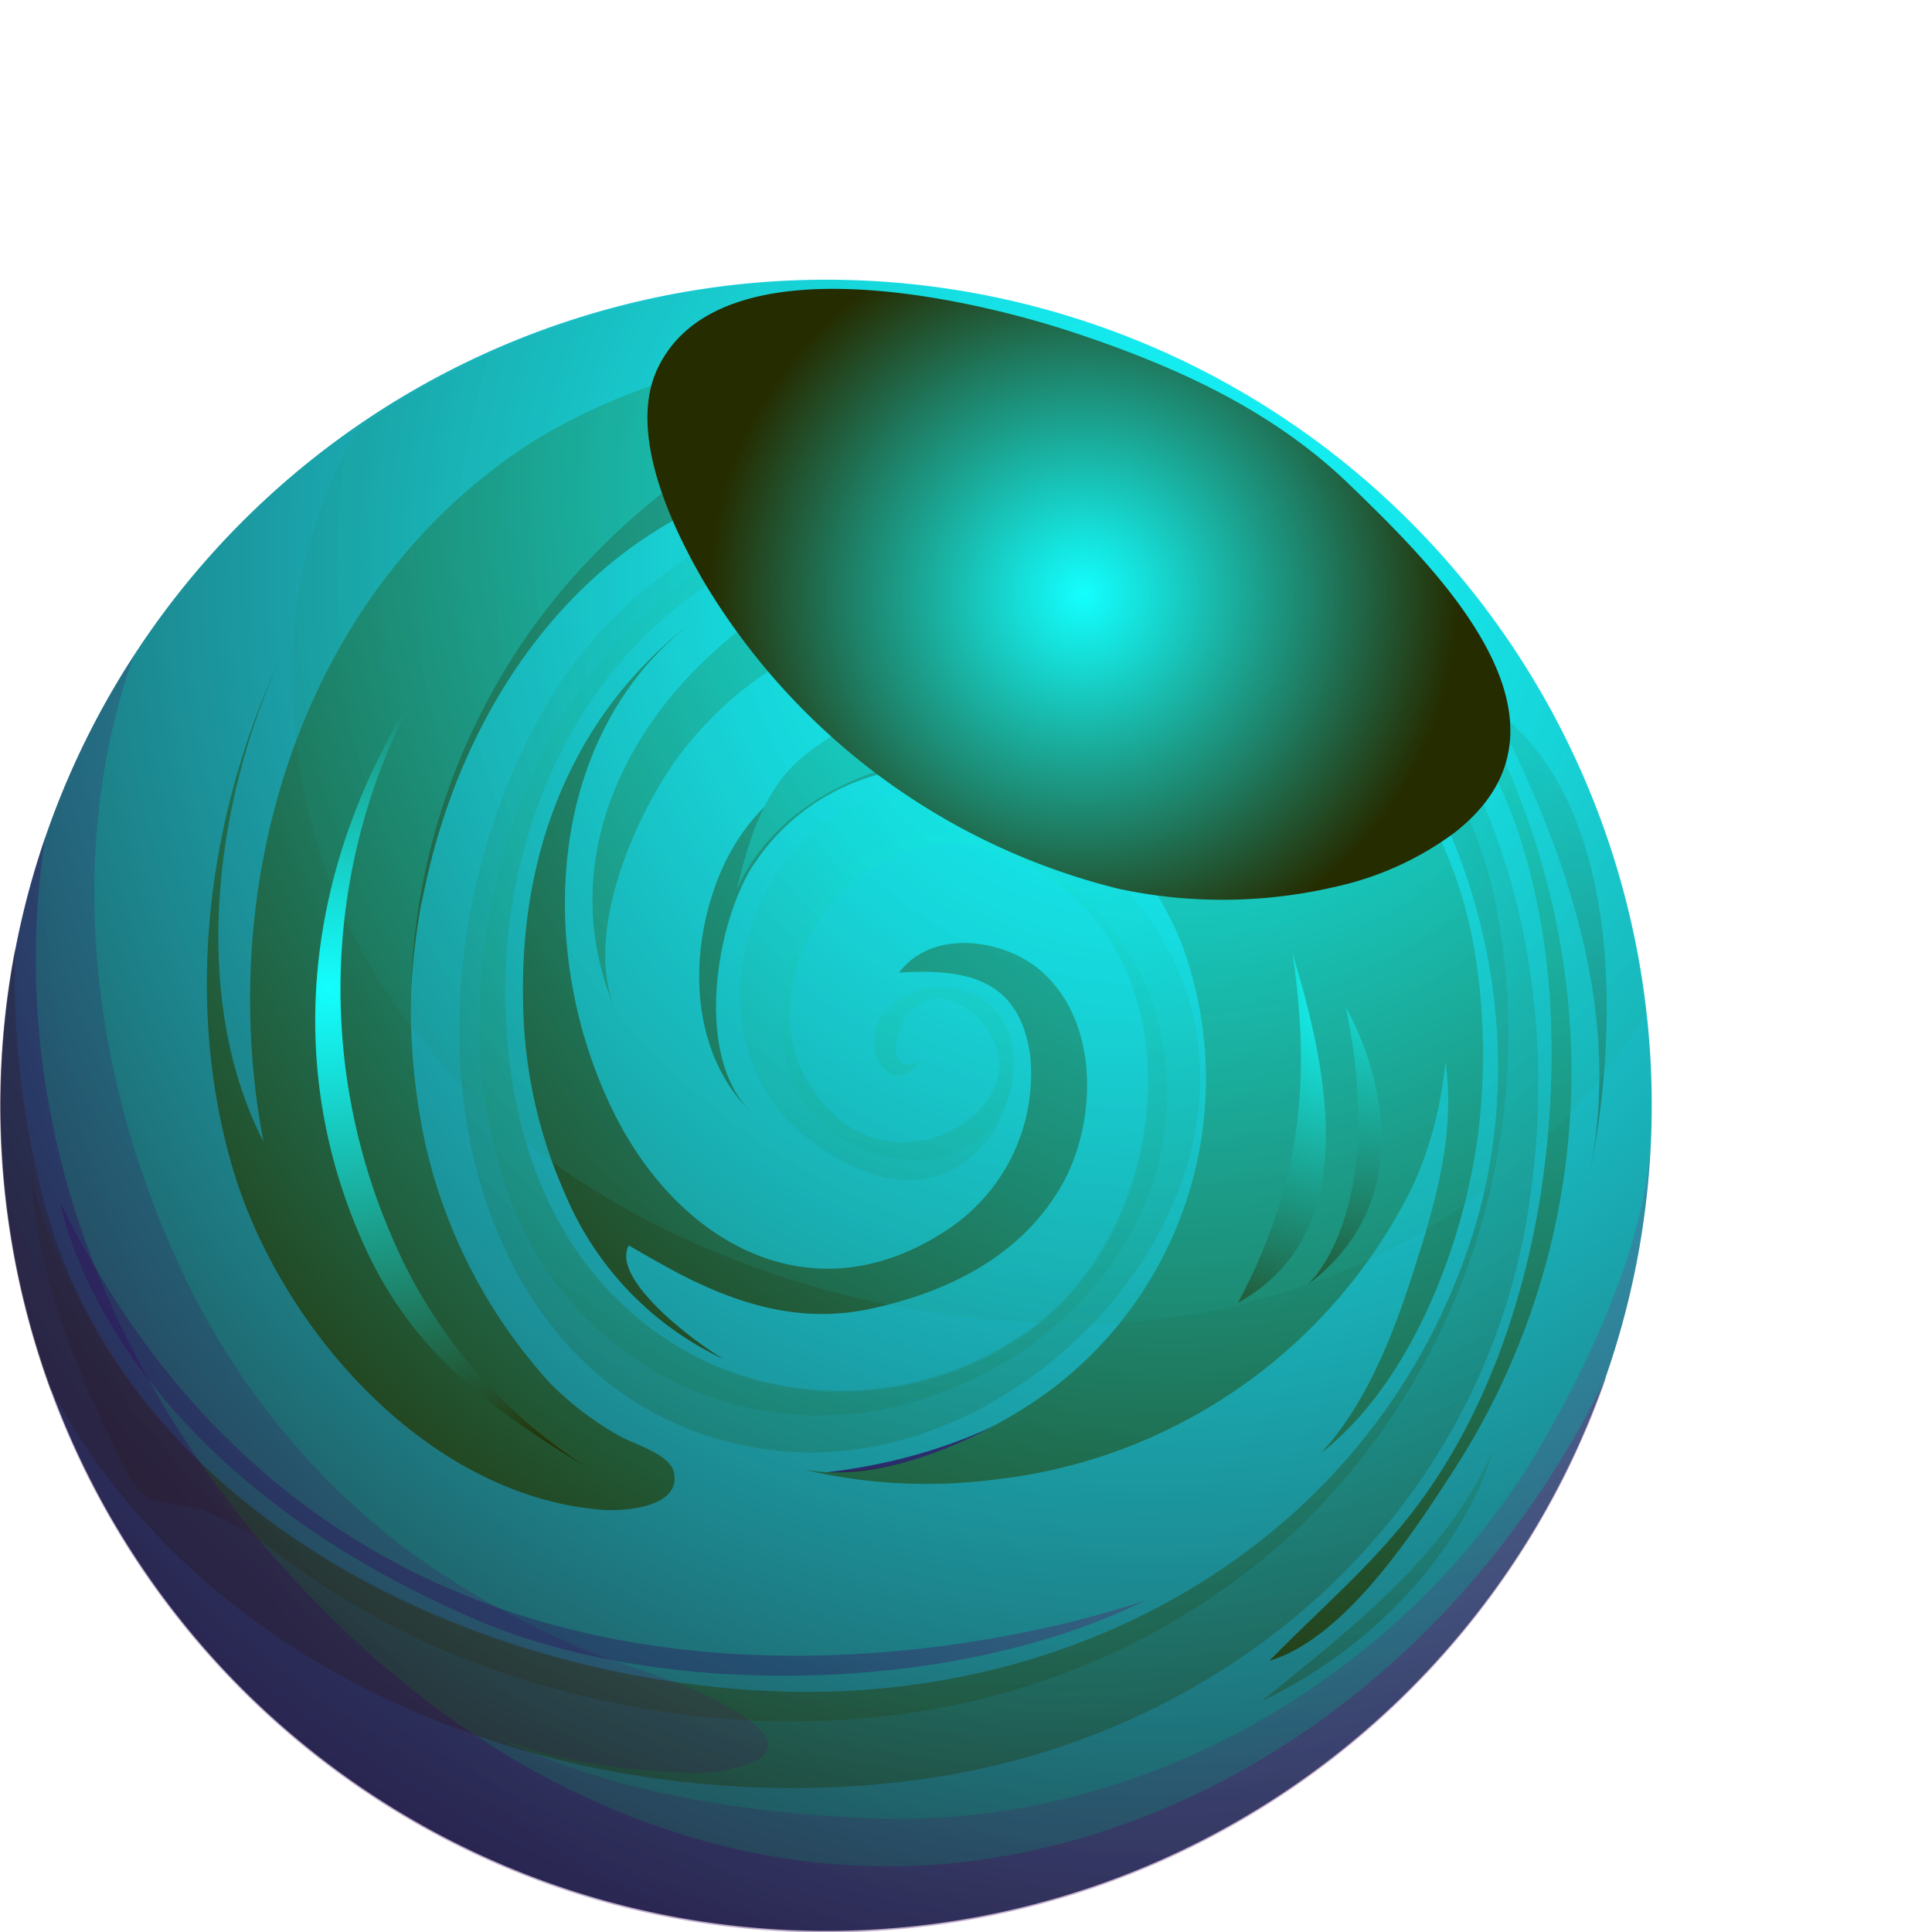 <svg xmlns="http://www.w3.org/2000/svg" xmlns:xlink="http://www.w3.org/1999/xlink" viewBox="0 0 109.99 110"><defs><style>.cls-1{mask:url(#mask);}.cls-10,.cls-14,.cls-15,.cls-19,.cls-2,.cls-20,.cls-28,.cls-3,.cls-6,.cls-8,.cls-9{mix-blend-mode:multiply;}.cls-2{fill:url(#Безымянный_градиент_352);}.cls-3{fill:url(#Безымянный_градиент_170);}.cls-4{isolation:isolate;}.cls-5{fill:url(#Безымянный_градиент_251);}.cls-6{opacity:0.53;}.cls-7{fill:url(#Безымянный_градиент_1809);}.cls-10,.cls-8{opacity:0.74;}.cls-8{fill:url(#Безымянный_градиент_682);}.cls-9{opacity:0.52;}.cls-10{fill:url(#Безымянный_градиент_682-2);}.cls-11,.cls-12,.cls-13,.cls-16,.cls-17,.cls-18,.cls-21,.cls-22,.cls-23,.cls-24,.cls-25,.cls-26,.cls-27,.cls-29,.cls-31{mix-blend-mode:screen;}.cls-11{fill:url(#Безымянный_градиент_682-3);}.cls-12{fill:url(#Безымянный_градиент_682-4);}.cls-13{fill:url(#Безымянный_градиент_682-5);}.cls-14,.cls-15{opacity:0.4;}.cls-14{fill:url(#Безымянный_градиент_682-6);}.cls-15{fill:url(#Безымянный_градиент_682-7);}.cls-16{fill:url(#Безымянный_градиент_682-8);}.cls-17{opacity:0.7;fill:url(#Безымянный_градиент_1809-3);}.cls-18{fill:url(#Безымянный_градиент_682-10);}.cls-19,.cls-24{opacity:0.19;}.cls-19{fill:url(#Безымянный_градиент_159);}.cls-20,.cls-28{opacity:0.32;}.cls-20{fill:url(#Безымянный_градиент_159-2);}.cls-21{fill:url(#Безымянный_градиент_682-11);}.cls-22{fill:url(#Безымянный_градиент_682-12);}.cls-23{fill:url(#Безымянный_градиент_682-13);}.cls-24{fill:url(#Безымянный_градиент_682-14);}.cls-25{fill:url(#Безымянный_градиент_682-15);}.cls-26{fill:url(#Безымянный_градиент_682-16);}.cls-27{fill:url(#Безымянный_градиент_682-17);}.cls-28{fill:url(#Безымянный_градиент_159-3);}.cls-29{fill:url(#Безымянный_градиент_682-18);}.cls-30{mask:url(#mask-3);}.cls-31{fill:url(#Безымянный_градиент_20);}.cls-32{filter:url(#luminosity-noclip);}</style><filter id="luminosity-noclip" x="17.28" y="-8249.2" width="92.71" height="32766" filterUnits="userSpaceOnUse" color-interpolation-filters="sRGB"><feFlood flood-color="#fff" result="bg"/><feBlend in="SourceGraphic" in2="bg"/></filter><mask id="mask" x="17.28" y="-8249.2" width="92.71" height="32766" maskUnits="userSpaceOnUse"><g class="cls-32"/></mask><radialGradient id="Безымянный_градиент_352" cx="-120.06" cy="-81.48" r="38.36" gradientTransform="matrix(1.06, 0.7, -0.57, 0.87, 144.92, 197.62)" gradientUnits="userSpaceOnUse"><stop offset="0" stop-color="#fff"/><stop offset="0.01" stop-color="#fafafa"/><stop offset="0.3" stop-color="#a3a3a3"/><stop offset="0.55" stop-color="#5d5d5d"/><stop offset="0.76" stop-color="#2b2b2b"/><stop offset="0.91" stop-color="#0c0c0c"/><stop offset="1"/></radialGradient><radialGradient id="Безымянный_градиент_170" cx="-120.06" cy="-81.48" r="38.36" gradientTransform="matrix(1.06, 0.7, -0.57, 0.87, 144.92, 197.62)" gradientUnits="userSpaceOnUse"><stop offset="0" stop-color="#fff"/><stop offset="0.13" stop-color="#fbfbfb"/><stop offset="0.26" stop-color="#efefef"/><stop offset="0.38" stop-color="#dcdcdc"/><stop offset="0.5" stop-color="silver"/><stop offset="0.63" stop-color="#9d9d9d"/><stop offset="0.75" stop-color="#717171"/><stop offset="0.87" stop-color="#3d3d3d"/><stop offset="0.99" stop-color="#030303"/><stop offset="1"/></radialGradient><radialGradient id="Безымянный_градиент_251" cx="65.43" cy="32.28" r="90.4" gradientUnits="userSpaceOnUse"><stop offset="0" stop-color="#13f8ff"/><stop offset="0.1" stop-color="#14f0f7"/><stop offset="0.26" stop-color="#16d9e0"/><stop offset="0.45" stop-color="#19b4bc"/><stop offset="0.68" stop-color="#1d8189"/><stop offset="0.93" stop-color="#234048"/><stop offset="1" stop-color="#252c34"/></radialGradient><radialGradient id="Безымянный_градиент_1809" cx="52.5" cy="60.33" r="0.08" gradientUnits="userSpaceOnUse"><stop offset="0" stop-color="#ce3b6a"/><stop offset="0.42" stop-color="#872061"/><stop offset="0.81" stop-color="#4a0959"/><stop offset="1" stop-color="#320056"/></radialGradient><radialGradient id="Безымянный_градиент_682" cx="58.16" cy="39.98" r="65.09" gradientUnits="userSpaceOnUse"><stop offset="0" stop-color="#13ffff"/><stop offset="0.19" stop-color="#16dad3"/><stop offset="0.63" stop-color="#1e7e64"/><stop offset="1" stop-color="#252c00"/></radialGradient><radialGradient id="Безымянный_градиент_682-2" cx="55.67" cy="40.85" r="65.43" xlink:href="#Безымянный_градиент_682"/><radialGradient id="Безымянный_градиент_682-3" cx="80.95" cy="22.58" r="80.05" xlink:href="#Безымянный_градиент_682"/><radialGradient id="Безымянный_градиент_682-4" cx="80.95" cy="22.63" r="79.83" xlink:href="#Безымянный_градиент_682"/><radialGradient id="Безымянный_градиент_682-5" cx="80.95" cy="22.58" r="80.05" xlink:href="#Безымянный_градиент_682"/><radialGradient id="Безымянный_градиент_682-6" cx="93.94" cy="27.62" r="39.96" xlink:href="#Безымянный_градиент_682"/><radialGradient id="Безымянный_градиент_682-7" cx="88.12" cy="44.11" r="61.13" xlink:href="#Безымянный_градиент_682"/><radialGradient id="Безымянный_градиент_682-8" cx="80.95" cy="22.58" r="80.06" xlink:href="#Безымянный_градиент_682"/><radialGradient id="Безымянный_градиент_1809-3" cx="58.18" cy="60.86" r="19.26" xlink:href="#Безымянный_градиент_1809"/><radialGradient id="Безымянный_градиент_682-10" cx="80.95" cy="22.58" r="80.05" xlink:href="#Безымянный_градиент_682"/><radialGradient id="Безымянный_градиент_159" cx="68.7" cy="47" r="70.3" gradientUnits="userSpaceOnUse"><stop offset="0" stop-color="#f43992"/><stop offset="0.06" stop-color="#e8368e"/><stop offset="0.52" stop-color="#871970"/><stop offset="0.85" stop-color="#4a075d"/><stop offset="1" stop-color="#320056"/></radialGradient><radialGradient id="Безымянный_градиент_159-2" cx="68.7" cy="47" r="70.3" xlink:href="#Безымянный_градиент_159"/><radialGradient id="Безымянный_градиент_682-11" cx="66.66" cy="27.62" r="78.97" xlink:href="#Безымянный_градиент_682"/><radialGradient id="Безымянный_градиент_682-12" cx="66.66" cy="27.63" r="78.89" xlink:href="#Безымянный_градиент_682"/><radialGradient id="Безымянный_градиент_682-13" cx="66.66" cy="27.62" r="78.97" xlink:href="#Безымянный_градиент_682"/><radialGradient id="Безымянный_градиент_682-14" cx="65.09" cy="32.28" r="90.4" gradientTransform="translate(0.65)" xlink:href="#Безымянный_градиент_682"/><radialGradient id="Безымянный_градиент_682-15" cx="61.03" cy="33.84" r="21.34" gradientTransform="translate(0.65)" xlink:href="#Безымянный_градиент_682"/><radialGradient id="Безымянный_градиент_682-16" cx="18.7" cy="56.32" r="29.49" xlink:href="#Безымянный_градиент_682"/><radialGradient id="Безымянный_градиент_682-17" cx="77.46" cy="56.32" r="24.31" xlink:href="#Безымянный_градиент_682"/><radialGradient id="Безымянный_градиент_159-3" cx="81.41" cy="59.87" r="50.29" xlink:href="#Безымянный_градиент_159"/><radialGradient id="Безымянный_градиент_682-18" cx="79.76" cy="52.29" r="26.9" xlink:href="#Безымянный_градиент_682"/><mask id="mask-3" x="17.28" y="0" width="92.71" height="85.6" maskUnits="userSpaceOnUse"><g class="cls-1"><path class="cls-2" d="M104.48,69.64C92.38,88.05,64.28,91,41.73,76.14S10.7,34.38,22.8,16,63-5.36,85.54,9.46,116.58,51.22,104.48,69.64Z"/></g></mask><filter id="luminosity-noclip-3" x="17.28" y="0" width="92.71" height="85.6" filterUnits="userSpaceOnUse" color-interpolation-filters="sRGB"><feFlood flood-color="#fff" result="bg"/><feBlend in="SourceGraphic" in2="bg"/></filter><radialGradient id="Безымянный_градиент_20" cx="-120.06" cy="-81.48" r="38.36" gradientTransform="matrix(1.06, 0.7, -0.57, 0.87, 144.92, 197.62)" gradientUnits="userSpaceOnUse"><stop offset="0" stop-color="#18b3f7"/><stop offset="0.38" stop-color="#18b7f4"/><stop offset="0.75" stop-color="#17c3e9"/><stop offset="1" stop-color="#16cfde"/></radialGradient></defs><g class="cls-4"><g id="Слой_2" data-name="Слой 2"><g id="Layer_1" data-name="Layer 1"><path class="cls-5" d="M80.29,29.71a47,47,0,1,1-66.51,0A47,47,0,0,1,80.29,29.71Z"/><g class="cls-6"><path class="cls-7" d="M52.45,60.38l0,0,0,0C52.56,60.29,52.56,60.29,52.45,60.38Z"/><path class="cls-8" d="M71.68,30.7a27.61,27.61,0,0,0-14.2-4.11c-10.4-.2-21.11,4.46-26.46,13.69a37.34,37.34,0,0,0-4.84,16.9C25.66,68.6,31,80.45,43.28,82.46c16.38,2.68,33.46-18.39,20.45-32.24-4.22-4.49-12-7.41-17.3-3-5,4.21-6,12.67-1,17.12,3.26,2.89,8,4.46,11,.28,1.51-2.05,1.83-6-.32-7.64a4.35,4.35,0,0,0-6,.93c-1.09,1.78.46,4.7,2.27,2.47-3,1.49-.88-6,2.9-2.77,5,4.21-2.93,10.13-7.61,6-7-6.13.64-18.12,9.17-15.09,11.43,4,10.58,20.62,1.91,27.07a18.37,18.37,0,0,1-18.21,2.07C32.1,73.85,28.77,65.31,28.76,56.45s3.83-18,11.32-23c8.2-5.47,17.33-6.37,26.64-2.38,14.63,6.26,21.9,24.28,17.09,39.31C78.39,87.3,62.11,96.71,44.94,96.31c-17.51-.41-38-9.94-42.57-28.43A50.49,50.49,0,0,1,.86,54a47.29,47.29,0,0,0,2,25.07c.59,1,1.21,2.08,1.88,3.09C14,96,31.17,102.38,47.33,101.75a50,50,0,0,0,6.91-.74C70.68,98.07,84.07,86,86.92,69.4,89.43,54.73,84.84,38.83,71.68,30.7Z"/></g><g class="cls-9"><path class="cls-7" d="M52.45,60.38l0,0,0,0C52.56,60.29,52.56,60.29,52.45,60.38Z"/><path class="cls-10" d="M85.12,51.29c-1.74-8.32-7.94-15.44-15-19.79-11-6.74-27.2-4.1-35.53,5.66-7,8.26-9.48,22.17-5.1,32.18A18.72,18.72,0,0,0,52.58,79.62C61.86,76.73,68.43,67.79,65.9,58c-1.89-7.32-11.15-14.16-18-8.23-3.45,3-4.79,10.49-1.45,13.91,2,2,5.6,3.09,8.28,1.81,3-1.4,4.34-6.21,1.44-8.44a4.35,4.35,0,0,0-6,.93c-1.09,1.78.46,4.7,2.27,2.47-3,1.49-.88-6,2.9-2.77,5,4.21-2.93,10.13-7.61,6-7-6.13.64-18.12,9.17-15.09,11.43,4,10.58,20.62,1.91,27.07a18.37,18.37,0,0,1-18.21,2.07C32.1,73.85,28.77,65.31,28.76,56.45s3.83-18,11.32-23c8.2-5.47,17.33-6.37,26.64-2.38,14.63,6.26,21.9,24.28,17.09,39.31C78.39,87.3,62.11,96.71,44.94,96.31,29,95.94,11.45,88.39,4.25,73.47c-1-2.16-2.64-5.29-2.42-7.78-.34,5.67,2.62,12.57,5.09,17.52,1.11,2.21,1.2,2.12,3.43,2.49,3,.48,5.44,2.86,7.9,4.47a44.69,44.69,0,0,0,9.26,4.67c15.66,5.69,33.42,4,46.05-7.51A39,39,0,0,0,85.12,51.29Z"/></g><path class="cls-11" d="M38.68,72.52c3.35,1.73,6.89,2.84,10.83,2,4.3-.91,8.48-2.9,10.84-6.88C62.52,64,62.67,57.91,59,55.06c-2.14-1.65-6-2.12-7.81.31,3.8-.24,6.86.34,7.46,4.73a10.62,10.62,0,0,1-5,10.09c-7.5,4.77-14.93.6-18.61-6.66-4.56-9-4.17-21.75,4.57-28.26-6.92,5.16-10,13.08-9.83,21.62a27.71,27.71,0,0,0,2.43,11.17,18.08,18.08,0,0,0,9,9.32c-1.52-.86-6.48-4.54-5.41-6.48C36.76,71.47,37.71,72,38.68,72.52Z"/><path class="cls-12" d="M51.77,83.92A24.69,24.69,0,0,0,70.61,70.38C74,63.07,72.38,51.88,68,45.27,65.21,41,60.75,39.14,56.2,37.5c1.44,1,1.65,2-.05,2.73-2.42,1.08-5,1.13-7.49,2.27-4.24,2-7.06,4.46-8.33,9.18-1.06,3.94-.63,8.6,2.39,11.6-3.18-3.19-2-10.6.14-14,2.91-4.53,8.06-6.37,13.28-5.62,5.8.83,10.46,6.41,12.67,11.53a17.73,17.73,0,0,1-2.07,17.42c-4.4,6.23-12.38,11.43-20.25,11.2A35.73,35.73,0,0,0,51.77,83.92Z"/><path class="cls-13" d="M48.2,22.53a29.86,29.86,0,0,0-18,10.13,35,35,0,0,0-5.3,38.43c2.34,4.89,5.67,7.57,9.82,10.61C17.31,70.28,21,39.27,38.37,29.6,50,23.13,65.16,22.68,75.18,32.09a51.09,51.09,0,0,1,5.95,6c1.08,1.41,2.14,2.89,3.08,4.41,2.58,4.19,3.81,10,4.06,14.79.5,9.23-1.57,19.85-7,27.62-2.6,3.76-5.94,6.49-9,9.64,4.31-1.3,8.19-7.29,10.5-10.86a41.81,41.81,0,0,0,6.69-23.5A43.66,43.66,0,0,0,77.63,31.31c-7-7.58-16.29-10.23-26.45-9.2C50.17,22.21,49.17,22.35,48.2,22.53Z"/><path class="cls-14" d="M90.44,67.13C92.12,59.28,92.62,45.84,85,40.3,89.19,48.53,92.46,57.67,90.44,67.13Z"/><path class="cls-15" d="M71.83,96.85c5-4.09,10.44-8.17,13.16-14.24C83.53,87.56,78.89,93.47,71.83,96.85Z"/><path class="cls-16" d="M56.14,43.71c5.66.81,10.23,6.14,12.5,11.15a28,28,0,0,0-2.25-5.35c-3.75-6.7-11.92-10.93-18.93-6a13.72,13.72,0,0,0-4.58,5.76C45.8,44.79,50.93,43,56.14,43.71Z"/><path class="cls-17" d="M63.84,78.77A19.33,19.33,0,0,0,69,70.39a24.09,24.09,0,0,0,.86-4.82,19,19,0,0,1-3.11,7.09c-4.8,6.8-11.95,10.33-20.06,11.2,1.69,0,3.32.26,5.09.06A24.5,24.5,0,0,0,63.84,78.77Z"/><path class="cls-11" d="M59,55.06a6.93,6.93,0,0,0-4.69-1.35c3.75.69,6.64,4.21,6.33,9.14-.67,10.93-16.82,14.06-23.69,7.07-7.62-7.76-7.59-19.4-3-28.66a27,27,0,0,0-4.17,15.63,27.71,27.71,0,0,0,2.43,11.17,18.08,18.08,0,0,0,9,9.32c-1.52-.86-6.48-4.54-5.41-6.48.95.57,1.9,1.12,2.87,1.62,3.35,1.73,6.89,2.84,10.83,2,4.3-.91,8.48-2.9,10.84-6.88C62.52,64,62.67,57.91,59,55.06Z"/><path class="cls-18" d="M81.13,38.09c1.08,1.41,2.14,2.89,3.08,4.41,2.58,4.19,3.81,10,4.06,14.79a51.69,51.69,0,0,1-.51,10.4,42.88,42.88,0,0,0,.94-5.57,37.47,37.47,0,0,0-1.47-14.69L87,46.81c0-.16-.11-.32-.16-.48A42.94,42.94,0,0,0,84,40a33.43,33.43,0,0,0-7.21-8.69C67.88,23.7,55.25,22.1,44.31,25.8,33.06,29.61,25.49,39.86,24,51.47c1.68-9.11,6.69-17.59,14.38-21.87C50,23.13,65.16,22.68,75.18,32.09A51.09,51.09,0,0,1,81.13,38.09Z"/><path class="cls-19" d="M42.52,100.46c1.23-.44,1.86-1.22.22-2.45-3-2.22-7.08-3-10.41-4.51A49.9,49.9,0,0,1,22.85,88a42.7,42.7,0,0,1-13-16.76C5.17,60.75,3.72,48.34,7.61,37.34A47,47,0,1,0,94,64.57c-.2,5.76-3.16,12.21-5.92,17.1C80.57,95,65.51,104,50.05,103.53c-7.18-.23-15.85-1.48-22.26-4.94,2.93,1.59,7.83,2.22,11.48,2.34A10,10,0,0,0,42.52,100.46Z"/><path class="cls-20" d="M83.35,90.55c-7.46,8.44-17.74,14.34-29,15.51C42,107.32,30.25,102.31,21.16,94.25S5,75.12,2.83,63.13a46,46,0,0,1-.26-15.44A47,47,0,0,0,91.49,78.3,53.75,53.75,0,0,1,83.35,90.55Z"/><path class="cls-21" d="M31.41,78.84l-.06-.06a30,30,0,0,1-7.21-14A37.14,37.14,0,0,1,30.87,35C36.09,28.14,45,21.63,54,21.57c-7-3.66-18.76.09-24.76,4.3C16.88,34.53,12.26,50.65,15,65c-4.5-8.78-2.57-20.91,1.8-29.23C12,45,10.28,56.38,13.23,66.45c2.66,9.07,11,18.68,21,19.5,1.27.11,4.6-.12,4.13-2.15-.22-1-2.24-1.58-3-2A17.77,17.77,0,0,1,31.41,78.84Z"/><path class="cls-22" d="M70.24,34.56a13.42,13.42,0,0,1,4.13,2.72c7.42,7.09,10.42,21,6,30.36a30.24,30.24,0,0,1-23.82,16.6,30.18,30.18,0,0,1-10.84-.59c4.5.89,10.25-1.76,13.79-4.29a22.14,22.14,0,0,0,7.73-25.75c-1.95-4.87-7.32-10.78-12.82-10.52-5,.23-10.34,2.8-12.46,7.54.57-2.38,1.32-5,3-6.83,1.54-1.63,3.87-2.66,5.69-4A5,5,0,0,0,53,34.61c-.13-1.42-.81-2.62.39-3.64,1.5-1.27,5.11-.59,6.78-.3,2.86.51,5.07,2.08,7.74,3C68.75,34,69.52,34.25,70.24,34.56Z"/><path class="cls-23" d="M83.74,53a35.71,35.71,0,0,1,.61,9.39c-.37,6.81-3.56,16-9.14,20.33,2.44-2.62,4-6.46,5.09-9.82,1.46-4.48,2.79-8.83,1.81-13.53a34.54,34.54,0,0,0-4.34-11.18c-7.94-12.87-28-18.95-38.7-5.7C36.35,45.86,33.16,53,35,57.42,29.26,43.73,44.1,30.08,57.23,30.7,70.11,31.3,81.24,41.38,83.74,53Z"/><path class="cls-24" d="M16.72,40.63C18.26,63.11,40.5,75.2,60.94,75.37c13.78.11,26.07-6.72,32.74-17.65A46.81,46.81,0,0,0,20.43,24.35,27.54,27.54,0,0,0,16.72,40.63Z"/><path class="cls-25" d="M76,50.49a17.77,17.77,0,0,0,6.8-3.08c8-6.23-1-15-5.9-19.75-4.44-4.32-10-6.82-15.8-8.74s-20-5.27-23.6,1.93c-1.86,3.67.74,9.14,2.6,12.31A38.15,38.15,0,0,0,63.73,50.61,28.27,28.27,0,0,0,76,50.49Z"/><path class="cls-26" d="M33.57,83.64c-5.48-3.34-9.83-6.41-12.64-12.31-5-10.61-3.48-22.23,2.79-32a35.42,35.42,0,0,0-1.5,30.87A29.11,29.11,0,0,0,33.57,83.64Z"/><path class="cls-27" d="M70.48,74.17c3.54-6.65,4.19-12.56,3.1-19.92C75.73,61.39,77.49,70.26,70.48,74.17Z"/><path class="cls-28" d="M3.44,68.48S5.77,83.09,27.23,92.26c10.48,4.49,27.17,4.22,38-1.16C65.24,91.1,22.32,106.74,3.44,68.48Z"/><path class="cls-29" d="M74.43,73.15s4.63-4,2.19-15.8C76.62,57.35,82.43,67.13,74.43,73.15Z"/><g class="cls-30"><g class="cls-30"><path class="cls-31" d="M104.48,69.64C92.38,88.05,64.28,91,41.73,76.14S10.7,34.38,22.8,16,63-5.36,85.54,9.46,116.58,51.22,104.48,69.64Z"/></g></g></g></g></g></svg>